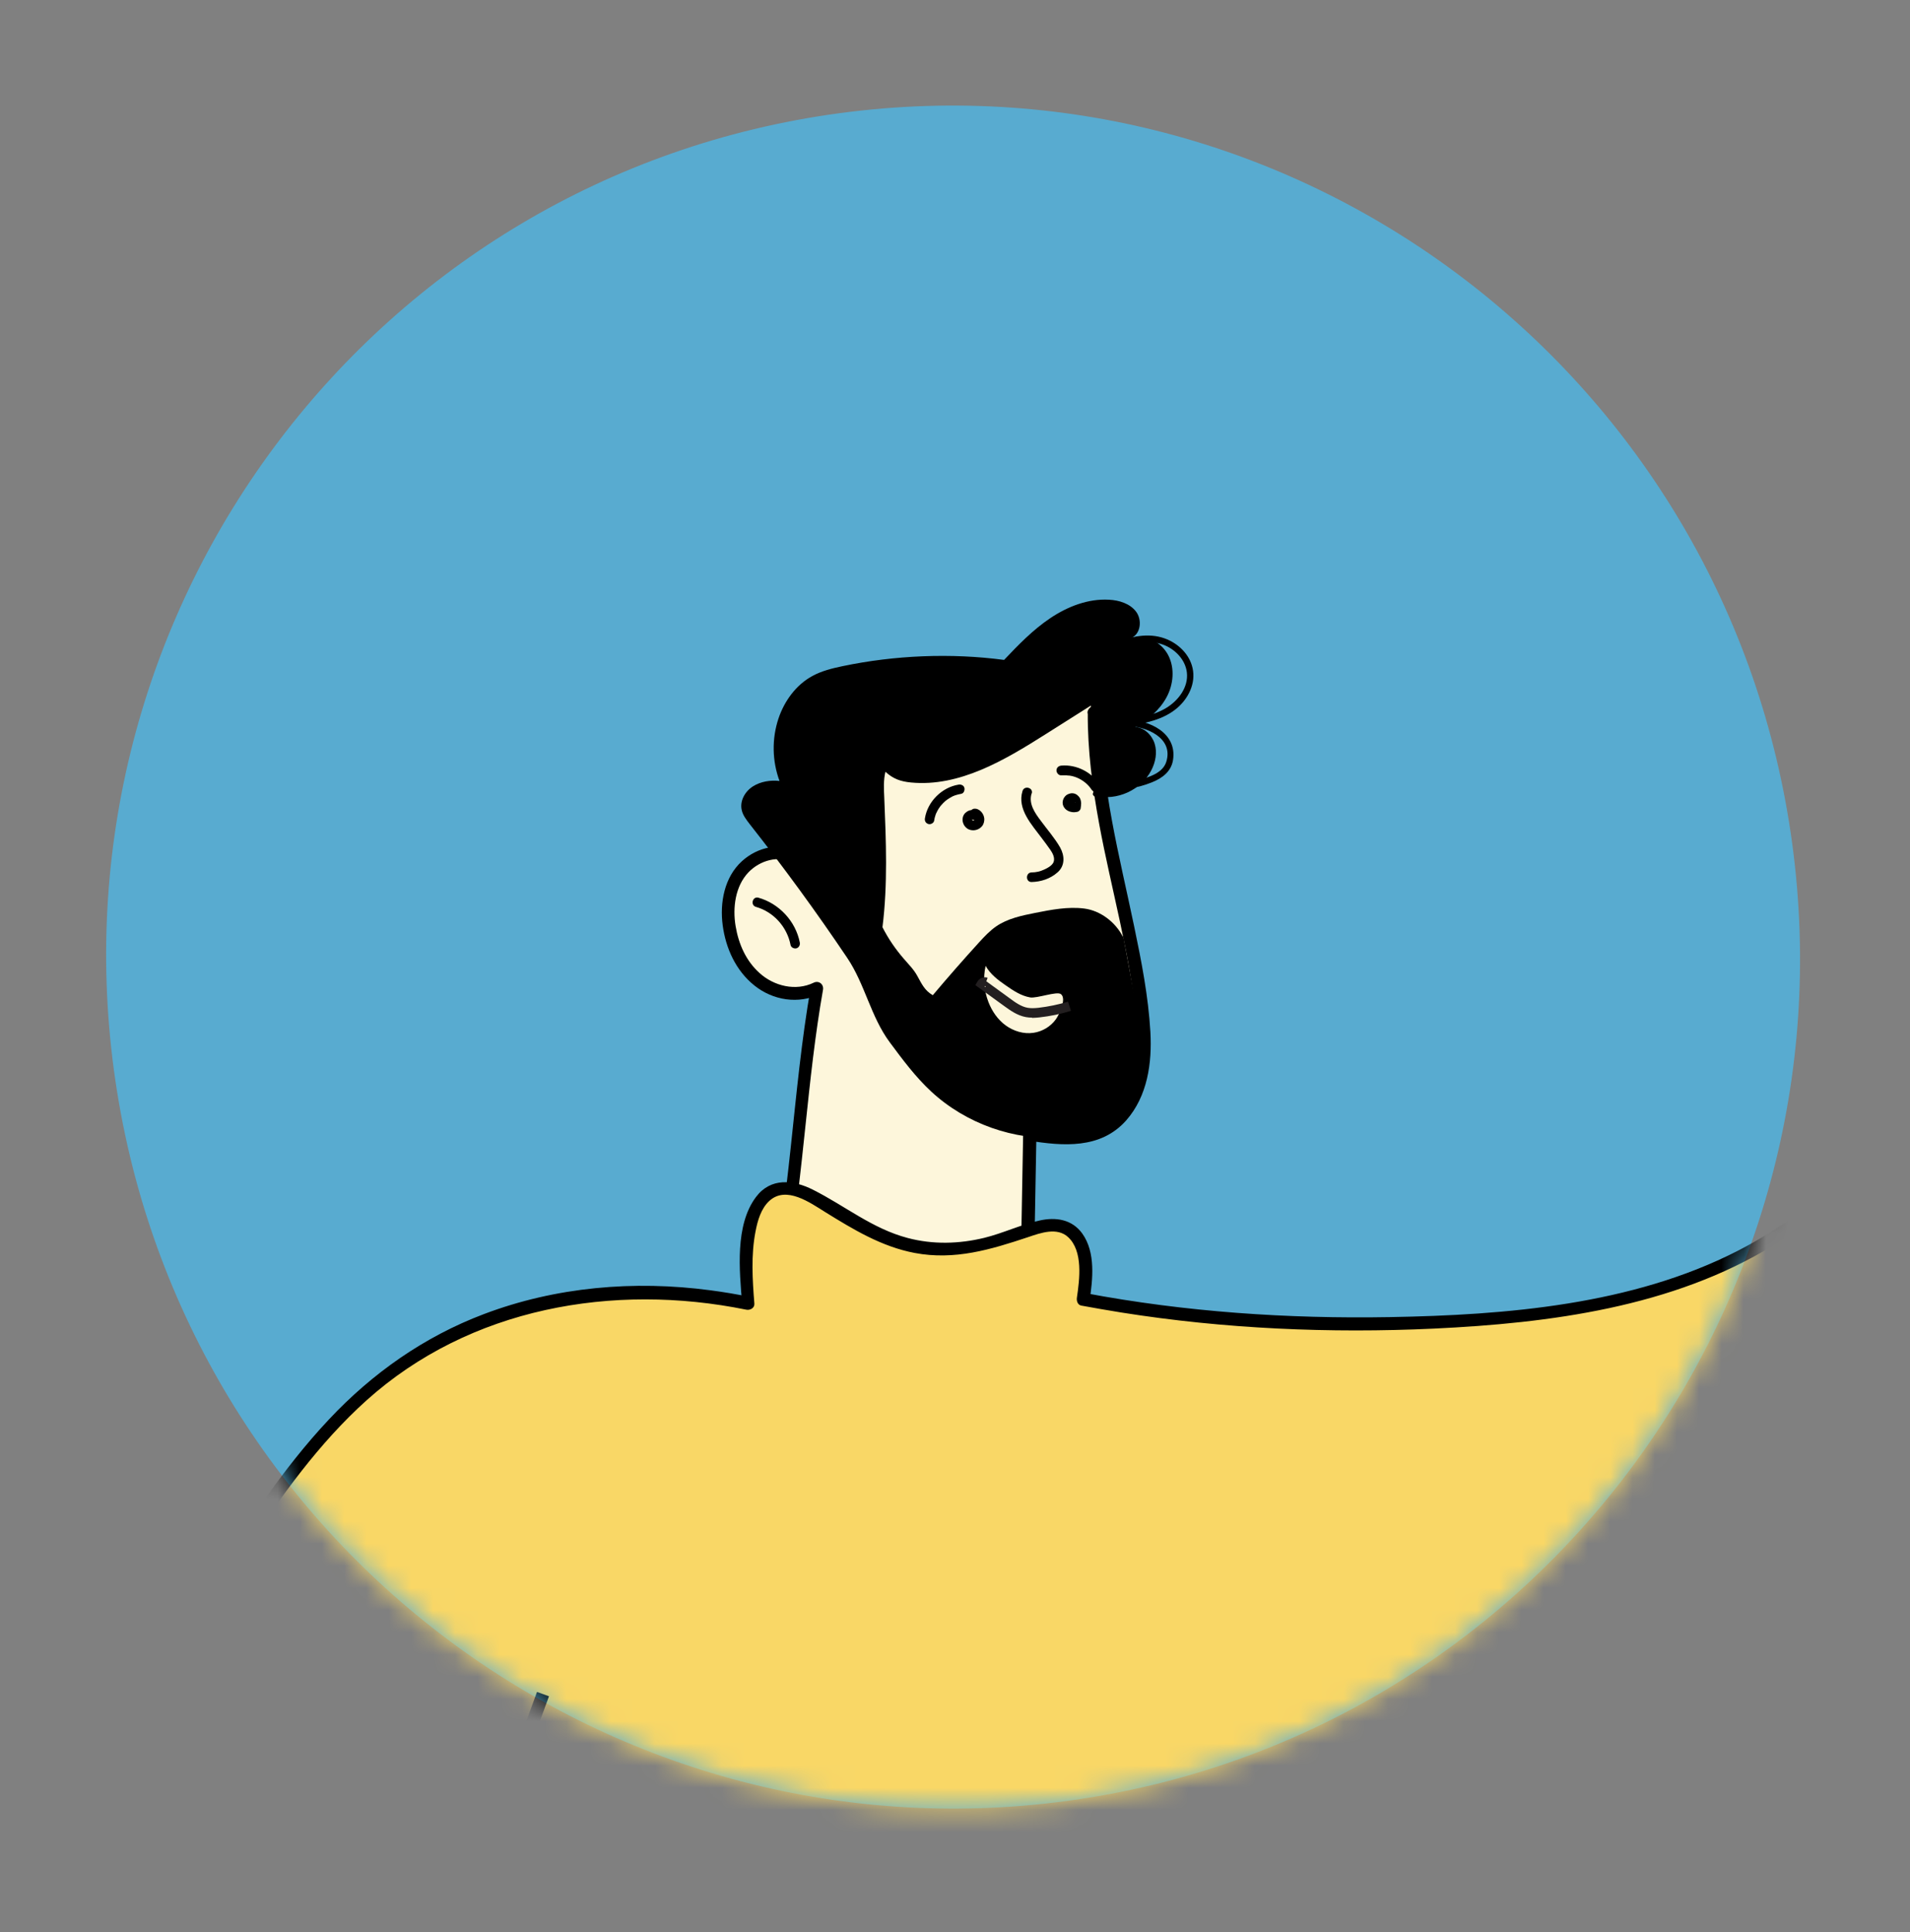 <?xml version="1.0" encoding="UTF-8"?>
<svg xmlns="http://www.w3.org/2000/svg" width="86" height="87" viewBox="0 0 86 87" fill="none">
  <rect x="0" y="0" width="86" height="87" fill="#808080" stroke="none"/>
  <g id="Group 48099211">
    <path id="Vector" d="M48.042 81.096C27.174 83.912 7.962 69.182 5.13 48.196C2.298 27.21 16.918 7.915 37.786 5.099C58.654 2.283 77.866 17.012 80.698 37.998C83.53 58.984 68.909 78.279 48.042 81.096Z" fill="#58ABD0"></path>
    <g id="Mask group">
      <mask id="mask0_1408_15186" style="mask-type:alpha" maskUnits="userSpaceOnUse" x="4" y="4" width="78" height="78">
        <path id="Vector_2" d="M48.042 81.096C27.174 83.912 7.962 69.182 5.13 48.196C2.298 27.21 16.918 7.915 37.786 5.099C58.654 2.283 77.866 17.012 80.698 37.998C83.53 58.984 68.909 78.279 48.042 81.096Z" fill="#D9F3FE"></path>
      </mask>
      <g mask="url(#mask0_1408_15186)">
        <g id="Group 48099210">
          <g id="Group">
            <path id="Vector_3" d="M49.285 32.107C49.25 36.683 50.941 41.098 51.441 45.645C51.551 46.641 51.603 47.665 51.344 48.638C51.085 49.611 50.487 50.526 49.584 50.958C48.606 51.424 47.456 51.263 46.38 51.084L46.259 57.715C46.42 58.607 45.661 59.471 44.833 59.839C44.005 60.207 43.05 60.167 42.153 60.063C40.577 59.879 39.018 59.511 37.529 58.976C37.27 58.883 37.011 58.78 36.798 58.613C36.378 58.279 36.194 57.732 36.033 57.22C35.648 57.088 35.475 57.07 35.228 56.742C35.935 52.765 36.096 48.506 36.798 44.528C36.01 44.937 34.998 44.782 34.273 44.264C33.549 43.746 33.1 42.905 32.904 42.036C32.697 41.104 32.784 40.062 33.359 39.296C33.934 38.531 35.067 38.162 35.895 38.634C35.711 36.844 35.596 34.83 36.758 33.454C37.92 32.078 39.944 31.86 41.745 31.923C43.545 31.986 45.449 32.217 47.059 31.411C47.536 31.169 48.019 30.835 48.548 30.898C49.078 30.962 49.739 31.825 49.296 32.119L49.285 32.107Z" fill="#FDF6DB"></path>
            <path id="Vector_4" d="M49.571 32.106C49.559 35.375 50.405 38.541 51.066 41.712C51.394 43.278 51.705 44.867 51.797 46.461C51.877 47.865 51.67 49.356 50.71 50.45C49.559 51.751 47.863 51.612 46.304 51.359L46.666 51.083L46.569 56.442L46.546 57.524C46.54 57.921 46.574 58.278 46.419 58.658C45.591 60.644 43.146 60.505 41.398 60.241C40.144 60.051 38.902 59.746 37.7 59.331C37.211 59.158 36.705 58.992 36.36 58.577C36.049 58.209 35.888 57.737 35.744 57.282L35.946 57.483C35.6 57.368 35.146 57.236 34.968 56.873C34.882 56.689 34.974 56.447 35.008 56.252C35.06 55.941 35.111 55.63 35.157 55.313C35.336 54.093 35.474 52.873 35.606 51.647C35.865 49.235 36.089 46.824 36.509 44.435L36.929 44.757C35.957 45.229 34.807 45.051 33.967 44.377C33.127 43.704 32.679 42.697 32.541 41.672C32.403 40.648 32.615 39.496 33.409 38.777C34.117 38.132 35.163 37.908 36.026 38.362L35.595 38.61C35.457 37.229 35.336 35.744 35.842 34.42C36.348 33.096 37.349 32.325 38.62 31.933C39.891 31.542 41.346 31.599 42.715 31.663C43.514 31.697 44.325 31.732 45.125 31.64C45.924 31.547 46.632 31.271 47.356 30.903C47.978 30.586 48.645 30.419 49.214 30.914C49.582 31.231 49.962 31.91 49.473 32.302C49.185 32.532 48.777 32.129 49.065 31.893C49.214 31.772 49.025 31.547 48.927 31.438C48.731 31.225 48.513 31.127 48.225 31.173C47.615 31.277 47.075 31.726 46.494 31.922C45.24 32.348 43.888 32.29 42.583 32.227C40.374 32.123 37.406 32.077 36.406 34.518C35.882 35.801 36.02 37.263 36.158 38.604C36.181 38.834 35.9 38.944 35.727 38.852C35.048 38.495 34.214 38.748 33.702 39.278C33.104 39.905 32.983 40.872 33.121 41.701C33.26 42.53 33.599 43.278 34.203 43.819C34.853 44.406 35.831 44.642 36.636 44.251C36.871 44.136 37.102 44.326 37.056 44.573C36.342 48.62 36.193 52.741 35.485 56.787L35.411 56.505C35.526 56.655 35.635 56.752 35.813 56.822C35.968 56.885 36.158 56.896 36.262 57.046C36.365 57.207 36.394 57.449 36.469 57.627C36.555 57.846 36.664 58.065 36.825 58.232C37.176 58.606 37.763 58.733 38.229 58.888C38.746 59.055 39.27 59.205 39.799 59.331C40.846 59.579 41.927 59.786 43.003 59.82C43.98 59.849 45.033 59.636 45.654 58.807C45.919 58.45 45.97 58.122 45.953 57.691C45.953 57.639 45.953 57.581 45.953 57.529L45.97 56.534L46.028 53.288L46.068 51.066C46.068 50.864 46.246 50.761 46.431 50.789C47.805 51.014 49.312 51.158 50.313 49.984C51.314 48.809 51.291 47.29 51.158 45.897C50.877 42.915 50.031 40.026 49.49 37.09C49.185 35.438 48.967 33.769 48.978 32.083C48.978 31.715 49.554 31.715 49.554 32.083L49.571 32.106Z" fill="black"></path>
          </g>
          <path id="Vector_5" d="M49.316 35.834C50.282 36.076 51.387 35.575 51.841 34.683C52.031 34.315 52.111 33.883 51.991 33.492C51.87 33.1 51.525 32.767 51.117 32.732C51.692 32.416 52.215 31.972 52.526 31.397C52.836 30.821 52.905 30.09 52.6 29.503C52.295 28.916 51.588 28.542 50.955 28.72C51.37 28.524 51.427 27.903 51.151 27.54C50.875 27.178 50.392 27.028 49.932 27.005C48.994 26.953 48.074 27.31 47.292 27.834C46.51 28.358 45.854 29.037 45.21 29.716C42.823 29.399 40.292 29.503 37.934 29.998C37.468 30.096 36.996 30.211 36.577 30.441C35.846 30.838 35.317 31.564 35.053 32.352C34.748 33.262 34.765 34.269 35.099 35.167C34.684 35.121 34.247 35.19 33.896 35.414C33.545 35.639 33.304 36.065 33.396 36.473C33.448 36.715 33.609 36.917 33.758 37.112C35.294 39.063 36.761 41.072 38.147 43.133C38.946 44.319 39.205 45.775 40.056 46.926C40.637 47.709 41.218 48.492 41.931 49.154C43.49 50.598 45.653 51.364 47.775 51.231C49.034 51.151 50.374 50.685 51.03 49.608C51.703 48.509 51.49 47.105 51.255 45.832L50.576 42.16C50.576 42.131 50.53 42.189 50.559 42.183C50.225 41.521 49.546 41.003 48.816 40.911C48.085 40.819 47.338 40.963 46.613 41.107C46.003 41.228 45.371 41.36 44.859 41.711C44.566 41.913 44.324 42.172 44.082 42.437C43.375 43.214 42.679 44.008 42 44.814C41.632 44.601 41.506 44.313 41.299 43.939C41.143 43.651 40.907 43.421 40.695 43.173C40.321 42.742 39.993 42.264 39.734 41.752C39.976 39.823 39.895 37.861 39.815 35.921C39.797 35.529 39.775 35.132 39.867 34.752C40.217 35.075 40.551 35.19 41.023 35.236C43.197 35.443 45.227 34.234 47.073 33.066L49.201 31.719C49.023 32.657 49.621 33.722 49.506 34.666C49.466 35.017 49.339 35.351 49.224 35.685C49.207 35.725 49.195 35.777 49.224 35.812C49.253 35.846 49.316 35.892 49.299 35.852L49.316 35.834Z" fill="black"></path>
          <path id="Vector_6" d="M49.156 35.569C49.018 35.35 48.811 35.171 48.564 35.05C48.46 34.999 48.328 34.953 48.19 34.93C48.173 34.93 48.161 34.93 48.144 34.924C48.075 34.912 48.161 34.924 48.121 34.924C48.086 34.924 48.052 34.918 48.017 34.912C47.943 34.912 47.862 34.912 47.787 34.912C47.672 34.924 47.569 34.803 47.569 34.694C47.569 34.567 47.666 34.486 47.787 34.475C48.472 34.417 49.156 34.768 49.524 35.344C49.587 35.442 49.547 35.58 49.45 35.638C49.346 35.701 49.219 35.661 49.156 35.563V35.569Z" fill="black"></path>
          <path id="Vector_7" d="M43.281 35.746C43.2 35.758 43.114 35.781 43.039 35.804C43.005 35.815 42.964 35.827 42.93 35.844C42.97 35.827 42.913 35.855 42.901 35.855C42.884 35.861 42.867 35.873 42.849 35.884C42.78 35.919 42.711 35.965 42.642 36.011L42.613 36.034C42.596 36.045 42.585 36.057 42.567 36.068C42.533 36.097 42.504 36.126 42.475 36.155C42.447 36.184 42.424 36.212 42.395 36.241C42.383 36.258 42.372 36.27 42.355 36.287L42.332 36.316C42.286 36.379 42.239 36.448 42.205 36.517C42.188 36.552 42.165 36.592 42.148 36.633C42.142 36.644 42.148 36.644 42.148 36.627L42.136 36.661C42.136 36.661 42.124 36.696 42.119 36.713C42.09 36.794 42.073 36.874 42.061 36.955C42.044 37.064 41.9 37.139 41.797 37.104C41.676 37.064 41.624 36.961 41.647 36.84C41.768 36.091 42.412 35.453 43.16 35.332C43.269 35.314 43.396 35.36 43.424 35.481C43.447 35.585 43.396 35.729 43.275 35.746H43.281Z" fill="black"></path>
          <path id="Vector_8" d="M46.448 35.734C46.304 36.194 46.603 36.615 46.868 36.966C47.156 37.357 47.489 37.737 47.731 38.157C47.938 38.526 47.961 38.974 47.627 39.274C47.294 39.573 46.874 39.706 46.448 39.717C46.172 39.723 46.172 39.291 46.448 39.285C46.638 39.285 46.822 39.245 47 39.164C47.156 39.095 47.386 38.974 47.443 38.808C47.506 38.618 47.391 38.41 47.288 38.261C47.167 38.082 47.035 37.916 46.908 37.743C46.465 37.144 45.787 36.436 46.04 35.619C46.12 35.354 46.54 35.469 46.454 35.734H46.448Z" fill="black"></path>
          <path id="Vector_9" d="M43.944 36.415C44.031 36.432 44.123 36.49 44.18 36.553C44.237 36.617 44.289 36.703 44.307 36.795C44.318 36.841 44.324 36.887 44.318 36.933C44.312 37.002 44.301 37.054 44.272 37.117C44.237 37.198 44.163 37.267 44.088 37.313C44.013 37.359 43.916 37.388 43.823 37.388C43.731 37.388 43.639 37.365 43.565 37.319C43.467 37.256 43.398 37.163 43.363 37.054C43.346 37.008 43.34 36.956 43.34 36.91C43.34 36.864 43.346 36.812 43.363 36.766C43.386 36.703 43.421 36.645 43.473 36.599C43.524 36.553 43.576 36.519 43.645 36.496C43.662 36.49 43.674 36.484 43.691 36.484C43.726 36.478 43.76 36.473 43.795 36.473C43.864 36.473 43.927 36.49 43.99 36.525C44.036 36.553 44.077 36.599 44.088 36.651C44.099 36.703 44.094 36.772 44.065 36.818C44.002 36.916 43.875 36.956 43.772 36.893C43.766 36.893 43.754 36.887 43.749 36.881L43.8 36.904C43.8 36.904 43.772 36.893 43.754 36.893H43.812C43.812 36.893 43.772 36.893 43.754 36.899H43.812C43.812 36.899 43.772 36.899 43.749 36.91L43.8 36.887C43.8 36.887 43.766 36.904 43.749 36.916L43.795 36.881C43.795 36.881 43.766 36.904 43.754 36.916L43.789 36.87C43.789 36.87 43.772 36.899 43.76 36.916L43.783 36.864C43.783 36.864 43.772 36.904 43.766 36.922V36.864C43.766 36.864 43.766 36.904 43.772 36.928V36.87C43.772 36.87 43.772 36.922 43.783 36.945L43.76 36.893C43.76 36.893 43.783 36.933 43.795 36.956L43.76 36.91C43.76 36.91 43.789 36.939 43.806 36.956L43.76 36.922C43.76 36.922 43.795 36.945 43.818 36.956L43.766 36.933C43.766 36.933 43.812 36.95 43.835 36.95H43.777C43.777 36.95 43.829 36.95 43.858 36.945H43.8C43.8 36.945 43.852 36.945 43.881 36.933L43.829 36.956C43.829 36.956 43.875 36.933 43.892 36.916L43.846 36.95C43.846 36.95 43.881 36.922 43.898 36.904L43.864 36.95C43.864 36.95 43.887 36.916 43.898 36.899L43.875 36.95C43.875 36.95 43.887 36.91 43.892 36.887V36.945C43.892 36.945 43.892 36.893 43.887 36.87V36.928C43.887 36.928 43.887 36.876 43.875 36.853L43.898 36.904C43.898 36.904 43.875 36.853 43.858 36.83L43.892 36.876C43.892 36.876 43.864 36.841 43.841 36.824L43.887 36.858C43.887 36.858 43.846 36.83 43.823 36.824L43.875 36.847C43.875 36.847 43.846 36.835 43.829 36.835C43.72 36.812 43.645 36.674 43.68 36.571C43.72 36.456 43.829 36.392 43.944 36.421V36.415Z" fill="black"></path>
          <path id="Vector_10" d="M48.093 35.769C48.173 35.717 48.283 35.705 48.375 35.734C48.415 35.746 48.455 35.763 48.484 35.786C48.536 35.826 48.565 35.855 48.605 35.907C48.657 35.982 48.674 36.08 48.68 36.166C48.68 36.246 48.668 36.327 48.657 36.408C48.645 36.477 48.57 36.546 48.507 36.557C48.455 36.563 48.409 36.575 48.358 36.575C48.306 36.575 48.26 36.569 48.214 36.557C48.122 36.54 48.03 36.488 47.967 36.425C47.892 36.35 47.84 36.241 47.846 36.131C47.852 36.022 47.892 35.924 47.972 35.843C48.018 35.797 48.076 35.763 48.133 35.746C48.162 35.74 48.197 35.734 48.231 35.734C48.266 35.734 48.3 35.734 48.329 35.751C48.358 35.757 48.381 35.769 48.404 35.792C48.427 35.809 48.444 35.826 48.461 35.855C48.49 35.901 48.501 35.97 48.484 36.022C48.467 36.074 48.432 36.126 48.386 36.149C48.34 36.172 48.271 36.189 48.22 36.172C48.208 36.172 48.202 36.166 48.191 36.166H48.248C48.248 36.166 48.231 36.172 48.22 36.172H48.277C48.277 36.172 48.254 36.172 48.243 36.172L48.294 36.149C48.294 36.149 48.271 36.16 48.26 36.166L48.306 36.131C48.306 36.131 48.283 36.154 48.271 36.166L48.306 36.12C48.306 36.12 48.283 36.149 48.277 36.166L48.3 36.114C48.3 36.114 48.289 36.149 48.283 36.172V36.114C48.283 36.114 48.283 36.149 48.289 36.166V36.108C48.289 36.108 48.289 36.137 48.289 36.149L48.266 36.097C48.266 36.097 48.283 36.126 48.294 36.143L48.26 36.097C48.26 36.097 48.283 36.126 48.3 36.137L48.254 36.102C48.254 36.102 48.3 36.131 48.323 36.143L48.271 36.12C48.3 36.131 48.335 36.143 48.363 36.143H48.306C48.352 36.143 48.392 36.143 48.438 36.137H48.398L48.248 36.292C48.248 36.292 48.254 36.246 48.26 36.223V36.281C48.26 36.235 48.26 36.183 48.26 36.137V36.195C48.26 36.195 48.26 36.143 48.248 36.114L48.271 36.166C48.271 36.166 48.254 36.137 48.248 36.126L48.283 36.172C48.283 36.172 48.254 36.143 48.243 36.131L48.289 36.166C48.289 36.166 48.26 36.149 48.243 36.137L48.294 36.16C48.294 36.16 48.266 36.149 48.248 36.149H48.306C48.306 36.149 48.283 36.154 48.271 36.154H48.329C48.329 36.154 48.306 36.154 48.294 36.154L48.346 36.131C48.346 36.131 48.335 36.137 48.329 36.143C48.283 36.172 48.214 36.177 48.162 36.166C48.11 36.154 48.059 36.114 48.035 36.068C48.007 36.016 47.995 35.959 48.013 35.901C48.03 35.843 48.064 35.803 48.11 35.775L48.093 35.769Z" fill="black"></path>
          <path id="Vector_11" d="M46.386 44.914C45.977 44.845 45.627 44.609 45.287 44.373C44.936 44.131 44.586 43.866 44.379 43.492C44.258 44.033 44.304 44.603 44.505 45.121C44.666 45.535 44.925 45.915 45.282 46.174C45.638 46.433 46.093 46.572 46.53 46.508C46.932 46.451 47.306 46.226 47.542 45.898C47.68 45.708 48.042 44.966 47.766 44.764C47.582 44.626 46.685 44.966 46.38 44.914H46.386Z" fill="#FDF6DB"></path>
          <path id="Vector_12" d="M34.147 40.423C35.079 40.682 35.827 41.488 36.011 42.438C36.034 42.553 35.976 42.668 35.861 42.702C35.758 42.731 35.62 42.668 35.596 42.553C35.441 41.741 34.832 41.062 34.038 40.837C33.773 40.763 33.883 40.348 34.153 40.423H34.147Z" fill="black"></path>
          <path id="Vector_13" d="M49.747 35.252C50.265 35.292 50.782 35.252 51.283 35.119C51.737 34.998 52.358 34.808 52.514 34.302C52.853 33.214 51.582 32.696 50.731 32.69C50.575 32.69 50.529 32.431 50.69 32.408C51.312 32.322 51.956 32.212 52.502 31.884C53.048 31.556 53.52 30.952 53.44 30.278C53.371 29.697 52.899 29.219 52.358 29.024C51.697 28.788 50.972 28.937 50.351 29.213C50.184 29.288 50.035 29.041 50.207 28.966C50.897 28.655 51.703 28.483 52.439 28.747C53.037 28.96 53.56 29.455 53.698 30.088C53.848 30.768 53.514 31.441 53.008 31.878C52.381 32.414 51.559 32.575 50.765 32.69L50.725 32.408C51.737 32.414 53.002 32.995 52.818 34.215C52.738 34.751 52.318 35.05 51.852 35.234C51.179 35.505 50.455 35.603 49.736 35.545C49.552 35.533 49.552 35.246 49.736 35.257L49.747 35.252Z" fill="black"></path>
          <g id="Group_2">
            <path id="Vector_14" d="M18.71 107.488C18.008 107.822 8.915 111.966 3.739 107.603C2.617 106.659 1.352 105.036 0.593 101.237C-1.823 89.173 5.47 78.036 9.128 72.274C12.999 66.184 15.995 61.614 22.006 59.392C26.716 57.648 31.11 58.143 33.698 58.673C33.388 55.127 34.066 53.993 34.768 53.625C36.488 52.721 38.581 56.342 42.722 56.232C45.466 56.163 47.076 54.534 48.221 55.398C49.009 55.996 48.951 57.407 48.79 58.489C50.516 58.817 52.96 59.202 55.899 59.41C58.884 59.623 69.709 60.164 76.829 57.274C90.725 51.633 94.158 31.424 94.481 29.398C94.377 33.646 96.689 37.468 100.272 39.057C104.224 40.807 107.968 39.057 108.543 38.781C107.928 44.577 105.943 54.839 98.616 64.446C94.337 70.058 89.908 73.252 88.689 74.104C87.021 75.273 80.159 79.895 69.939 81.558C66.913 82.047 64.337 82.162 62.479 82.162C65.516 89.962 68.553 97.767 71.595 105.566L18.716 107.483L18.71 107.488Z" fill="#F9D766"></path>
            <path id="Vector_15" d="M18.851 107.739C17.482 108.384 16.033 108.873 14.572 109.242C12.139 109.857 9.511 110.157 7.043 109.558C4.812 109.017 2.896 107.659 1.781 105.638C0.228 102.824 -0.198 99.307 -0.175 96.141C-0.129 89.7 2.252 83.524 5.341 77.964C6.589 75.714 7.975 73.544 9.361 71.374C11.018 68.784 12.697 66.165 14.814 63.914C16.769 61.83 19.104 60.19 21.779 59.177C25.023 57.945 28.554 57.646 31.982 58.101C32.586 58.181 33.184 58.279 33.776 58.406L33.414 58.682C33.293 57.214 33.086 55.165 34.041 53.899C34.697 53.024 35.709 53.122 36.6 53.571C38.044 54.296 39.275 55.326 40.868 55.746C42.001 56.046 43.174 56.017 44.313 55.741C45.164 55.533 45.964 55.142 46.815 54.958C47.54 54.797 48.27 54.906 48.73 55.545C49.34 56.397 49.202 57.611 49.058 58.584L48.857 58.227C53.377 59.079 57.984 59.39 62.586 59.309C67.825 59.217 73.485 58.757 78.224 56.334C82.164 54.319 85.27 51.015 87.616 47.308C89.733 43.97 91.297 40.292 92.471 36.522C93.172 34.271 93.753 31.975 94.144 29.649C94.162 29.546 94.179 29.442 94.196 29.338C94.248 29.016 94.766 29.097 94.76 29.413C94.714 32.136 95.651 34.847 97.555 36.821C99.66 39.003 102.691 39.923 105.665 39.406C106.602 39.239 107.534 38.962 108.391 38.548C108.563 38.462 108.851 38.559 108.822 38.795C107.758 48.747 104.06 58.371 97.653 66.118C95.07 69.244 92.085 72.093 88.755 74.413C86.161 76.22 83.332 77.694 80.41 78.897C74.727 81.233 68.608 82.448 62.465 82.465L62.741 82.103C65.778 89.902 68.815 97.707 71.857 105.506C71.926 105.69 71.748 105.863 71.581 105.869L30.308 107.365L18.702 107.785C18.334 107.797 18.334 107.221 18.702 107.21L59.974 105.713L71.581 105.293L71.305 105.656C68.268 97.856 65.231 90.051 62.189 82.252C62.12 82.074 62.292 81.89 62.465 81.89C71.414 81.872 80.502 79.276 87.956 74.269C95.657 69.094 101.552 61.22 104.905 52.621C106.631 48.189 107.735 43.527 108.241 38.801L108.673 39.049C106.487 40.102 103.882 40.442 101.524 39.826C98.659 39.077 96.318 36.931 95.134 34.242C94.461 32.723 94.15 31.077 94.173 29.419L94.737 29.494C94.409 31.595 93.903 33.673 93.305 35.716C92.206 39.463 90.739 43.13 88.767 46.502C86.547 50.296 83.619 53.766 79.846 56.08C75.308 58.86 69.787 59.58 64.564 59.827C59.871 60.046 55.132 59.839 50.49 59.102C49.886 59.004 49.288 58.901 48.69 58.791C48.523 58.763 48.466 58.578 48.489 58.434C48.609 57.611 48.776 56.339 48.092 55.706C47.597 55.251 46.855 55.516 46.297 55.706C44.606 56.27 42.984 56.76 41.184 56.42C39.695 56.138 38.418 55.361 37.153 54.578C36.468 54.152 35.404 53.386 34.645 54.072C34.265 54.417 34.11 54.969 34.018 55.453C33.811 56.512 33.88 57.629 33.966 58.699C33.983 58.901 33.771 59.01 33.604 58.975C27.605 57.755 21.152 58.883 16.505 63.056C14.348 64.996 12.651 67.379 11.064 69.791C9.649 71.938 8.263 74.108 6.945 76.312C3.897 81.435 1.326 87.007 0.584 92.981C0.17 96.32 0.325 99.79 1.297 103.025C1.976 105.287 3.167 107.25 5.318 108.349C7.618 109.529 10.373 109.495 12.858 109.046C14.647 108.723 16.418 108.188 18.086 107.469C18.236 107.405 18.385 107.336 18.529 107.267C18.863 107.112 19.156 107.607 18.817 107.762L18.851 107.739Z" fill="black"></path>
          </g>
          <path id="Vector_16" d="M17.914 93.317L18.374 93.271C23.901 92.69 29.48 92.022 34.967 91.291C41.392 90.433 47.885 89.46 54.27 88.396L54.178 87.826C47.799 88.885 41.311 89.863 34.893 90.715C29.567 91.429 24.143 92.074 18.771 92.649L24.718 76.383L24.178 76.188L17.914 93.317Z" fill="black"></path>
          <path id="Vector_17" d="M46.47 45.835C46.585 45.835 46.7 45.823 46.81 45.812C47.281 45.76 47.759 45.662 48.219 45.518L48.092 45.104C47.655 45.236 47.206 45.328 46.764 45.38C46.603 45.397 46.43 45.409 46.269 45.38C45.976 45.328 45.705 45.132 45.464 44.954L44.411 44.188L44.469 44.027C44.296 43.97 44.106 44.044 44.014 44.194L43.917 44.361L45.211 45.299C45.475 45.489 45.803 45.731 46.194 45.8C46.286 45.817 46.378 45.823 46.47 45.823V45.835ZM44.337 44.396L44.383 44.419C44.365 44.447 44.337 44.447 44.319 44.442L44.337 44.396Z" fill="#231F20"></path>
        </g>
      </g>
    </g>
  </g>
</svg>
